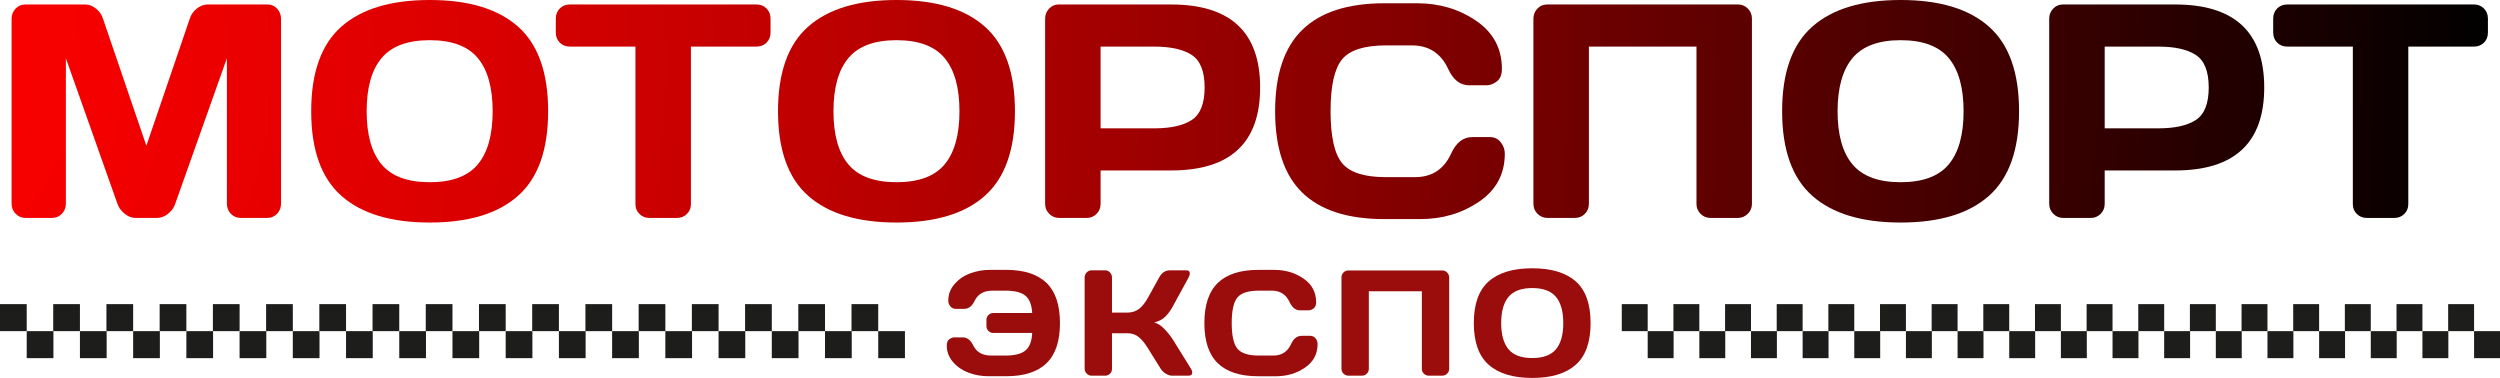 <?xml version="1.0" encoding="UTF-8"?> <svg xmlns="http://www.w3.org/2000/svg" xmlns:xlink="http://www.w3.org/1999/xlink" id="_Слой_2" data-name="Слой 2" viewBox="0 0 1070.62 161.85"><defs><style> .cls-1 { fill: url(#_Безымянный_градиент_2); } .cls-1, .cls-2, .cls-3, .cls-4, .cls-5, .cls-6, .cls-7, .cls-8, .cls-9, .cls-10, .cls-11, .cls-12 { stroke-width: 0px; } .cls-2 { fill: url(#_Безымянный_градиент_2-6); } .cls-3 { fill: #9b0d0c; } .cls-4 { fill: url(#_Безымянный_градиент_2-2); } .cls-5 { fill: url(#_Безымянный_градиент_2-7); } .cls-6 { fill: url(#_Безымянный_градиент_2-5); } .cls-7 { fill: url(#_Безымянный_градиент_2-8); } .cls-8 { fill: url(#_Безымянный_градиент_2-10); } .cls-9 { fill: url(#_Безымянный_градиент_2-3); } .cls-10 { fill: #1d1d1b; } .cls-11 { fill: url(#_Безымянный_градиент_2-4); } .cls-12 { fill: url(#_Безымянный_градиент_2-9); } </style><radialGradient id="_Безымянный_градиент_2" data-name="Безымянный градиент 2" cx="-59.03" cy="21.08" fx="-59.03" fy="21.08" r="1127.01" gradientTransform="translate(0 6.75) scale(1 1.01)" gradientUnits="userSpaceOnUse"><stop offset="0" stop-color="red"></stop><stop offset=".08" stop-color="#f60000"></stop><stop offset=".22" stop-color="#d00"></stop><stop offset=".4" stop-color="#b60000"></stop><stop offset=".6" stop-color="#7f0000"></stop><stop offset=".83" stop-color="#3a0000"></stop><stop offset="1" stop-color="#000"></stop></radialGradient><radialGradient id="_Безымянный_градиент_2-2" data-name="Безымянный градиент 2" cx="-59.03" cy="21.08" fx="-59.03" fy="21.08" r="1127.01" xlink:href="#_Безымянный_градиент_2"></radialGradient><radialGradient id="_Безымянный_градиент_2-3" data-name="Безымянный градиент 2" cx="-59.03" fx="-59.03" r="1127.01" xlink:href="#_Безымянный_градиент_2"></radialGradient><radialGradient id="_Безымянный_градиент_2-4" data-name="Безымянный градиент 2" cx="-59.03" cy="21.08" fx="-59.03" fy="21.08" r="1127.01" xlink:href="#_Безымянный_градиент_2"></radialGradient><radialGradient id="_Безымянный_градиент_2-5" data-name="Безымянный градиент 2" cx="-59.03" fx="-59.03" r="1127.01" xlink:href="#_Безымянный_градиент_2"></radialGradient><radialGradient id="_Безымянный_градиент_2-6" data-name="Безымянный градиент 2" cx="-59.03" cy="21.08" fx="-59.03" fy="21.08" r="1127.01" xlink:href="#_Безымянный_градиент_2"></radialGradient><radialGradient id="_Безымянный_градиент_2-7" data-name="Безымянный градиент 2" cx="-59.03" fx="-59.03" r="1127.01" xlink:href="#_Безымянный_градиент_2"></radialGradient><radialGradient id="_Безымянный_градиент_2-8" data-name="Безымянный градиент 2" cx="-59.03" cy="21.08" fx="-59.03" fy="21.08" r="1127.01" xlink:href="#_Безымянный_градиент_2"></radialGradient><radialGradient id="_Безымянный_градиент_2-9" data-name="Безымянный градиент 2" cx="-59.03" fx="-59.03" r="1127.01" xlink:href="#_Безымянный_градиент_2"></radialGradient><radialGradient id="_Безымянный_градиент_2-10" data-name="Безымянный градиент 2" cx="-59.03" fx="-59.03" r="1127.01" xlink:href="#_Безымянный_градиент_2"></radialGradient></defs><g id="_Слой_1-2" data-name="Слой 1"><g><g><path class="cls-1" d="m4.96,87.21V8.1c0-1.74.57-3.21,1.7-4.4,1.13-1.19,2.52-1.78,4.16-1.78h25.65c1.64,0,3.19.6,4.66,1.78,1.47,1.19,2.46,2.61,2.96,4.27l18.59,54.44L81.28,7.97c.5-1.66,1.49-3.08,2.96-4.27,1.47-1.19,3.03-1.78,4.66-1.78h25.65c1.64,0,3.01.6,4.13,1.78,1.11,1.19,1.67,2.66,1.67,4.4v79.11c0,1.74-.58,3.2-1.73,4.37-1.16,1.17-2.55,1.75-4.19,1.75h-11.34c-1.64,0-3.04-.58-4.19-1.75-1.16-1.17-1.73-2.62-1.73-4.37V24.93l-22.25,62.67c-.59,1.57-1.62,2.92-3.09,4.05-1.47,1.13-3.03,1.69-4.66,1.69h-9.01c-1.64,0-3.18-.56-4.63-1.69-1.45-1.13-2.49-2.48-3.12-4.05L28.21,24.93v62.28c0,1.74-.58,3.2-1.73,4.37-1.16,1.17-2.55,1.75-4.19,1.75h-11.34c-1.64,0-3.05-.58-4.22-1.75-1.18-1.17-1.76-2.62-1.76-4.37Z"></path><path class="cls-4" d="m221.85,83.86c-8.59,7.63-21.2,11.44-37.81,11.44s-29.23-3.81-37.85-11.44c-8.61-7.63-12.92-19.71-12.92-36.24s4.31-28.6,12.92-36.21c8.61-7.61,21.23-11.41,37.85-11.41s29.22,3.8,37.81,11.41c8.59,7.61,12.89,19.68,12.89,36.21s-4.3,28.61-12.89,36.24Zm-17.24-59c-4.24-5.1-11.1-7.65-20.58-7.65s-16.34,2.55-20.61,7.65c-4.27,5.1-6.4,12.7-6.4,22.79s2.13,17.68,6.4,22.76c4.26,5.08,11.13,7.62,20.61,7.62s16.33-2.54,20.58-7.62c4.24-5.08,6.37-12.66,6.37-22.76s-2.12-17.69-6.37-22.79Z"></path><path class="cls-9" d="m238.02,13.96v-5.99c0-1.74.57-3.19,1.7-4.33,1.13-1.15,2.56-1.72,4.29-1.72h79.98c1.72,0,3.15.57,4.29,1.72,1.13,1.15,1.7,2.59,1.7,4.33v5.99c0,1.74-.57,3.18-1.7,4.3-1.13,1.13-2.56,1.69-4.29,1.69h-28.11v67.51c0,1.66-.58,3.05-1.73,4.18-1.16,1.13-2.55,1.69-4.19,1.69h-11.91c-1.64,0-3.04-.56-4.19-1.69-1.16-1.13-1.73-2.52-1.73-4.18V19.95h-28.11c-1.72,0-3.15-.56-4.29-1.69-1.13-1.13-1.7-2.56-1.7-4.3Z"></path><path class="cls-11" d="m421.76,83.86c-8.59,7.63-21.2,11.44-37.81,11.44s-29.23-3.81-37.85-11.44c-8.61-7.63-12.92-19.71-12.92-36.24s4.31-28.6,12.92-36.21c8.61-7.61,21.23-11.41,37.85-11.41s29.22,3.8,37.81,11.41c8.59,7.61,12.89,19.68,12.89,36.21s-4.3,28.61-12.89,36.24Zm-17.24-59c-4.24-5.1-11.1-7.65-20.58-7.65s-16.34,2.55-20.61,7.65c-4.27,5.1-6.4,12.7-6.4,22.79s2.13,17.68,6.4,22.76c4.26,5.08,11.13,7.62,20.61,7.62s16.33-2.54,20.58-7.62c4.24-5.08,6.37-12.66,6.37-22.76s-2.12-17.69-6.37-22.79Z"></path><path class="cls-6" d="m447.57,87.34V7.97c0-1.66.57-3.08,1.7-4.27,1.13-1.19,2.52-1.78,4.16-1.78h48.09c25.42,0,38.13,11.85,38.13,35.54s-12.71,35.54-38.13,35.54h-30.19v14.34c0,1.66-.58,3.07-1.73,4.24-1.16,1.17-2.55,1.75-4.19,1.75h-11.85c-1.64,0-3.05-.58-4.22-1.75-1.18-1.17-1.76-2.58-1.76-4.24Zm23.76-32.38h23c7.06,0,12.42-1.2,16.07-3.6,3.66-2.4,5.48-7.03,5.48-13.9s-1.83-11.5-5.48-13.9c-3.66-2.4-9.01-3.6-16.07-3.6h-23v35Z"></path><path class="cls-2" d="m557.76,82.55c-7.79-7.52-11.69-19.16-11.69-34.9s3.9-27.39,11.69-34.93c7.79-7.54,19.48-11.32,35.07-11.32h14.05c9.54,0,17.97,2.51,25.3,7.52,7.33,5.02,11,11.88,11,20.59,0,2.51-.74,4.3-2.21,5.39-1.47,1.08-2.9,1.63-4.29,1.63h-7.5c-3.87,0-6.87-2.34-9.01-7.01-3.11-6.71-8.28-10.07-15.5-10.07h-11.22c-9.2,0-15.44,2-18.72,5.99-3.28,4-4.92,11.39-4.92,22.18s1.64,18.2,4.92,22.22c3.28,4.02,9.52,6.02,18.72,6.02h12.54c7.23,0,12.37-3.36,15.44-10.07,2.14-4.72,5.17-7.08,9.08-7.08h7.5c1.97,0,3.54.74,4.69,2.23,1.16,1.49,1.73,3.1,1.73,4.84,0,8.71-3.66,15.57-10.97,20.56-7.31,4.99-15.73,7.49-25.27,7.49h-15.38c-15.59,0-27.28-3.76-35.07-11.28Z"></path><path class="cls-5" d="m656.68,87.34V7.97c0-1.66.57-3.08,1.7-4.27,1.13-1.19,2.52-1.78,4.16-1.78h81.8c1.64,0,3.03.6,4.19,1.78,1.16,1.19,1.73,2.61,1.73,4.27v79.37c0,1.66-.6,3.07-1.8,4.24-1.2,1.17-2.62,1.75-4.25,1.75h-11.72c-1.64,0-3.05-.58-4.22-1.75-1.18-1.17-1.76-2.58-1.76-4.24V19.95h-46.07v67.38c0,1.66-.58,3.07-1.73,4.24-1.16,1.17-2.55,1.75-4.19,1.75h-11.85c-1.64,0-3.05-.58-4.22-1.75-1.18-1.17-1.76-2.58-1.76-4.24Z"></path><path class="cls-7" d="m851.77,83.86c-8.59,7.63-21.2,11.44-37.81,11.44s-29.23-3.81-37.85-11.44c-8.61-7.63-12.92-19.71-12.92-36.24s4.31-28.6,12.92-36.21c8.61-7.61,21.23-11.41,37.85-11.41s29.22,3.8,37.81,11.41c8.59,7.61,12.89,19.68,12.89,36.21s-4.3,28.61-12.89,36.24Zm-17.24-59c-4.24-5.1-11.1-7.65-20.58-7.65s-16.34,2.55-20.61,7.65c-4.26,5.1-6.4,12.7-6.4,22.79s2.13,17.68,6.4,22.76c4.26,5.08,11.13,7.62,20.61,7.62s16.33-2.54,20.58-7.62c4.24-5.08,6.37-12.66,6.37-22.76s-2.12-17.69-6.37-22.79Z"></path><path class="cls-12" d="m877.57,87.34V7.97c0-1.66.57-3.08,1.7-4.27,1.13-1.19,2.52-1.78,4.16-1.78h48.09c25.42,0,38.13,11.85,38.13,35.54s-12.71,35.54-38.13,35.54h-30.19v14.34c0,1.66-.58,3.07-1.73,4.24-1.16,1.17-2.55,1.75-4.19,1.75h-11.85c-1.64,0-3.05-.58-4.22-1.75-1.18-1.17-1.76-2.58-1.76-4.24Zm23.76-32.38h23c7.06,0,12.42-1.2,16.07-3.6,3.66-2.4,5.48-7.03,5.48-13.9s-1.83-11.5-5.48-13.9c-3.66-2.4-9.01-3.6-16.07-3.6h-23v35Z"></path><path class="cls-8" d="m973.49,13.96v-5.99c0-1.74.57-3.19,1.7-4.33,1.13-1.15,2.56-1.72,4.29-1.72h79.98c1.72,0,3.15.57,4.29,1.72,1.13,1.15,1.7,2.59,1.7,4.33v5.99c0,1.74-.57,3.18-1.7,4.3-1.13,1.13-2.56,1.69-4.29,1.69h-28.11v67.51c0,1.66-.58,3.05-1.73,4.18-1.16,1.13-2.55,1.69-4.19,1.69h-11.91c-1.64,0-3.04-.56-4.19-1.69-1.16-1.13-1.73-2.52-1.73-4.18V19.95h-28.11c-1.72,0-3.15-.56-4.29-1.69-1.14-1.13-1.7-2.56-1.7-4.3Z"></path></g><g><g><path class="cls-3" d="m405.46,147.94c0-1.23.36-2.12,1.08-2.66.73-.53,1.43-.8,2.11-.8h3.66c1.86,0,3.36,1.15,4.48,3.46,1.41,2.87,3.94,4.31,7.61,4.33h6.18c3.93,0,6.79-.72,8.55-2.17,1.77-1.44,2.74-3.95,2.91-7.51h-16.68c-.81,0-1.5-.29-2.06-.86-.57-.58-.86-1.27-.86-2.09v-2.64c0-.82.28-1.51.86-2.09.57-.58,1.26-.86,2.06-.86h16.68c-.21-3.52-1.18-6-2.92-7.43s-4.59-2.15-8.54-2.15h-5.53c-3.68,0-6.23,1.43-7.64,4.3-1.1,2.33-2.58,3.49-4.44,3.49h-3.7c-.98,0-1.75-.37-2.31-1.1-.57-.73-.86-1.53-.86-2.39,0-2.7.9-5.08,2.7-7.15,1.8-2.06,4.04-3.59,6.71-4.57,2.67-.98,5.49-1.48,8.45-1.48h6.92c7.68,0,13.44,1.86,17.29,5.58,3.84,3.72,5.76,9.46,5.76,17.21s-1.92,13.49-5.76,17.2c-3.84,3.71-9.6,5.56-17.29,5.56h-7.55c-2.96,0-5.78-.49-8.46-1.48s-4.92-2.51-6.72-4.57c-1.8-2.06-2.7-4.44-2.7-7.15Z"></path><path class="cls-3" d="m510.57,159.5c0,.92-.54,1.38-1.61,1.38h-7.11c-.81,0-1.68-.29-2.61-.86-.93-.58-1.66-1.27-2.17-2.09l-5.46-8.76c-1.31-2.14-2.62-3.75-3.95-4.83-1.33-1.08-2.92-1.62-4.78-1.62h-6.68v15.27c0,.82-.28,1.5-.86,2.06-.57.56-1.26.83-2.06.83h-5.84c-.81,0-1.5-.3-2.08-.9s-.87-1.3-.87-2.12v-39.05c0-.81.29-1.53.87-2.14.58-.6,1.28-.91,2.08-.91h5.84c.81,0,1.5.3,2.06.91.57.61.86,1.32.86,2.14v15.05h6.68c1.82,0,3.42-.5,4.8-1.51,1.38-1.01,2.69-2.63,3.93-4.87l4.81-8.67c1.1-2.01,2.59-3.02,4.47-3.04h7.17c.99,0,1.49.44,1.49,1.32,0,.48-.18,1.06-.53,1.73l-6.74,12.35c-.97,1.8-2.06,3.29-3.27,4.46-1.21,1.17-2.79,2-4.74,2.48,1.37.3,2.77,1.16,4.21,2.61,1.44,1.45,2.71,3.02,3.8,4.71l7.77,12.5c.35.61.53,1.13.53,1.57Z"></path><path class="cls-3" d="m521.53,155.57c-3.84-3.71-5.76-9.44-5.76-17.2s1.92-13.5,5.76-17.21c3.84-3.72,9.6-5.58,17.28-5.58h6.93c4.7,0,8.86,1.23,12.47,3.7,3.61,2.47,5.42,5.86,5.42,10.15,0,1.24-.36,2.12-1.08,2.66-.73.53-1.43.8-2.11.8h-3.7c-1.91,0-3.39-1.15-4.44-3.46-1.53-3.31-4.08-4.96-7.64-4.96h-5.53c-4.53,0-7.61.98-9.23,2.95-1.61,1.97-2.42,5.61-2.42,10.93s.81,8.97,2.42,10.95c1.62,1.98,4.69,2.97,9.23,2.97h6.18c3.56,0,6.1-1.65,7.61-4.96,1.06-2.32,2.55-3.49,4.47-3.49h3.7c.97,0,1.74.37,2.31,1.1.57.73.86,1.53.86,2.39,0,4.3-1.8,7.67-5.41,10.13-3.6,2.46-7.75,3.69-12.45,3.69h-7.58c-7.68,0-13.44-1.85-17.28-5.56Z"></path><path class="cls-3" d="m574.48,157.93v-39.12c0-.81.28-1.52.84-2.1.56-.59,1.24-.88,2.05-.88h40.32c.81,0,1.49.29,2.06.88.57.58.86,1.29.86,2.1v39.12c0,.82-.3,1.51-.88,2.09-.59.58-1.29.86-2.1.86h-5.78c-.81,0-1.5-.29-2.08-.86s-.87-1.27-.87-2.09v-33.21h-22.7v33.21c0,.82-.28,1.51-.86,2.09-.57.58-1.26.86-2.06.86h-5.84c-.81,0-1.5-.29-2.08-.86s-.87-1.27-.87-2.09Z"></path><path class="cls-3" d="m674.82,156.21c-4.23,3.76-10.44,5.64-18.64,5.64s-14.41-1.88-18.65-5.64c-4.25-3.76-6.37-9.71-6.37-17.86s2.12-14.09,6.37-17.84c4.24-3.75,10.46-5.62,18.65-5.62s14.4,1.87,18.64,5.62,6.35,9.7,6.35,17.84-2.12,14.1-6.35,17.86Zm-8.49-29.08c-2.09-2.51-5.47-3.77-10.14-3.77s-8.05,1.26-10.16,3.77c-2.1,2.52-3.15,6.26-3.15,11.23s1.05,8.71,3.15,11.22,5.49,3.75,10.16,3.75,8.05-1.25,10.14-3.75c2.09-2.5,3.14-6.24,3.14-11.22s-1.05-8.72-3.14-11.23Z"></path></g><g><g><rect class="cls-10" x="364.66" y="130.24" width="11.44" height="11.57"></rect><rect class="cls-10" x="376.1" y="141.81" width="11.44" height="11.57"></rect></g><g><rect class="cls-10" x="341.87" y="130.24" width="11.44" height="11.57"></rect><rect class="cls-10" x="353.31" y="141.81" width="11.44" height="11.57"></rect></g><g><rect class="cls-10" x="319.08" y="130.24" width="11.44" height="11.57"></rect><rect class="cls-10" x="330.52" y="141.81" width="11.44" height="11.57"></rect></g><g><rect class="cls-10" x="296.29" y="130.24" width="11.44" height="11.57"></rect><rect class="cls-10" x="307.72" y="141.81" width="11.44" height="11.57"></rect></g><g><rect class="cls-10" x="273.5" y="130.24" width="11.44" height="11.57"></rect><rect class="cls-10" x="284.93" y="141.81" width="11.44" height="11.57"></rect></g><g><rect class="cls-10" x="250.71" y="130.24" width="11.44" height="11.57"></rect><rect class="cls-10" x="262.14" y="141.81" width="11.44" height="11.57"></rect></g><g><rect class="cls-10" x="227.91" y="130.24" width="11.44" height="11.57"></rect><rect class="cls-10" x="239.35" y="141.81" width="11.44" height="11.57"></rect></g><g><rect class="cls-10" x="205.12" y="130.24" width="11.44" height="11.57"></rect><rect class="cls-10" x="216.56" y="141.81" width="11.44" height="11.57"></rect></g><g><rect class="cls-10" x="182.33" y="130.24" width="11.44" height="11.57"></rect><rect class="cls-10" x="193.77" y="141.81" width="11.44" height="11.57"></rect></g><g><rect class="cls-10" x="159.54" y="130.24" width="11.44" height="11.57"></rect><rect class="cls-10" x="170.98" y="141.81" width="11.44" height="11.57"></rect></g><g><rect class="cls-10" x="136.75" y="130.24" width="11.44" height="11.57"></rect><rect class="cls-10" x="148.19" y="141.81" width="11.44" height="11.57"></rect></g><g><rect class="cls-10" x="113.96" y="130.24" width="11.44" height="11.57"></rect><rect class="cls-10" x="125.39" y="141.81" width="11.44" height="11.57"></rect></g><g><rect class="cls-10" x="91.17" y="130.24" width="11.44" height="11.57"></rect><rect class="cls-10" x="102.6" y="141.81" width="11.44" height="11.57"></rect></g><g><rect class="cls-10" x="68.37" y="130.24" width="11.44" height="11.57"></rect><rect class="cls-10" x="79.81" y="141.81" width="11.44" height="11.57"></rect></g><g><rect class="cls-10" x="45.58" y="130.24" width="11.44" height="11.57"></rect><rect class="cls-10" x="57.02" y="141.81" width="11.44" height="11.57"></rect></g><g><rect class="cls-10" x="22.79" y="130.24" width="11.44" height="11.57"></rect><rect class="cls-10" x="34.23" y="141.81" width="11.44" height="11.57"></rect></g><g><rect class="cls-10" y="130.24" width="11.44" height="11.57"></rect><rect class="cls-10" x="11.44" y="141.81" width="11.44" height="11.57"></rect></g></g><g><g><rect class="cls-10" x="1048.42" y="130.24" width="11.1" height="11.57"></rect><rect class="cls-10" x="1059.52" y="141.81" width="11.1" height="11.57"></rect></g><g><rect class="cls-10" x="1026.3" y="130.24" width="11.1" height="11.57"></rect><rect class="cls-10" x="1037.4" y="141.81" width="11.1" height="11.57"></rect></g><g><rect class="cls-10" x="1004.18" y="130.24" width="11.1" height="11.57"></rect><rect class="cls-10" x="1015.28" y="141.81" width="11.1" height="11.57"></rect></g><g><rect class="cls-10" x="982.06" y="130.24" width="11.1" height="11.57"></rect><rect class="cls-10" x="993.16" y="141.81" width="11.1" height="11.57"></rect></g><g><rect class="cls-10" x="959.94" y="130.24" width="11.1" height="11.57"></rect><rect class="cls-10" x="971.04" y="141.81" width="11.1" height="11.57"></rect></g><g><rect class="cls-10" x="937.82" y="130.24" width="11.1" height="11.57"></rect><rect class="cls-10" x="948.92" y="141.81" width="11.1" height="11.57"></rect></g><g><rect class="cls-10" x="915.71" y="130.24" width="11.1" height="11.57"></rect><rect class="cls-10" x="926.8" y="141.81" width="11.1" height="11.57"></rect></g><g><rect class="cls-10" x="893.59" y="130.24" width="11.1" height="11.57"></rect><rect class="cls-10" x="904.69" y="141.81" width="11.1" height="11.57"></rect></g><g><rect class="cls-10" x="871.47" y="130.24" width="11.1" height="11.57"></rect><rect class="cls-10" x="882.57" y="141.81" width="11.1" height="11.57"></rect></g><g><rect class="cls-10" x="849.35" y="130.24" width="11.1" height="11.57"></rect><rect class="cls-10" x="860.45" y="141.81" width="11.1" height="11.57"></rect></g><g><rect class="cls-10" x="827.23" y="130.24" width="11.1" height="11.57"></rect><rect class="cls-10" x="838.33" y="141.81" width="11.1" height="11.57"></rect></g><g><rect class="cls-10" x="805.11" y="130.24" width="11.1" height="11.57"></rect><rect class="cls-10" x="816.21" y="141.81" width="11.1" height="11.57"></rect></g><g><rect class="cls-10" x="782.99" y="130.24" width="11.1" height="11.57"></rect><rect class="cls-10" x="794.09" y="141.81" width="11.1" height="11.57"></rect></g><g><rect class="cls-10" x="760.87" y="130.24" width="11.1" height="11.57"></rect><rect class="cls-10" x="771.97" y="141.81" width="11.1" height="11.57"></rect></g><g><rect class="cls-10" x="738.76" y="130.24" width="11.1" height="11.57"></rect><rect class="cls-10" x="749.85" y="141.81" width="11.1" height="11.57"></rect></g><g><rect class="cls-10" x="716.64" y="130.24" width="11.1" height="11.57"></rect><rect class="cls-10" x="727.74" y="141.81" width="11.1" height="11.57"></rect></g><g><rect class="cls-10" x="694.52" y="130.24" width="11.1" height="11.57"></rect><rect class="cls-10" x="705.62" y="141.81" width="11.1" height="11.57"></rect></g></g></g></g></g></svg> 
